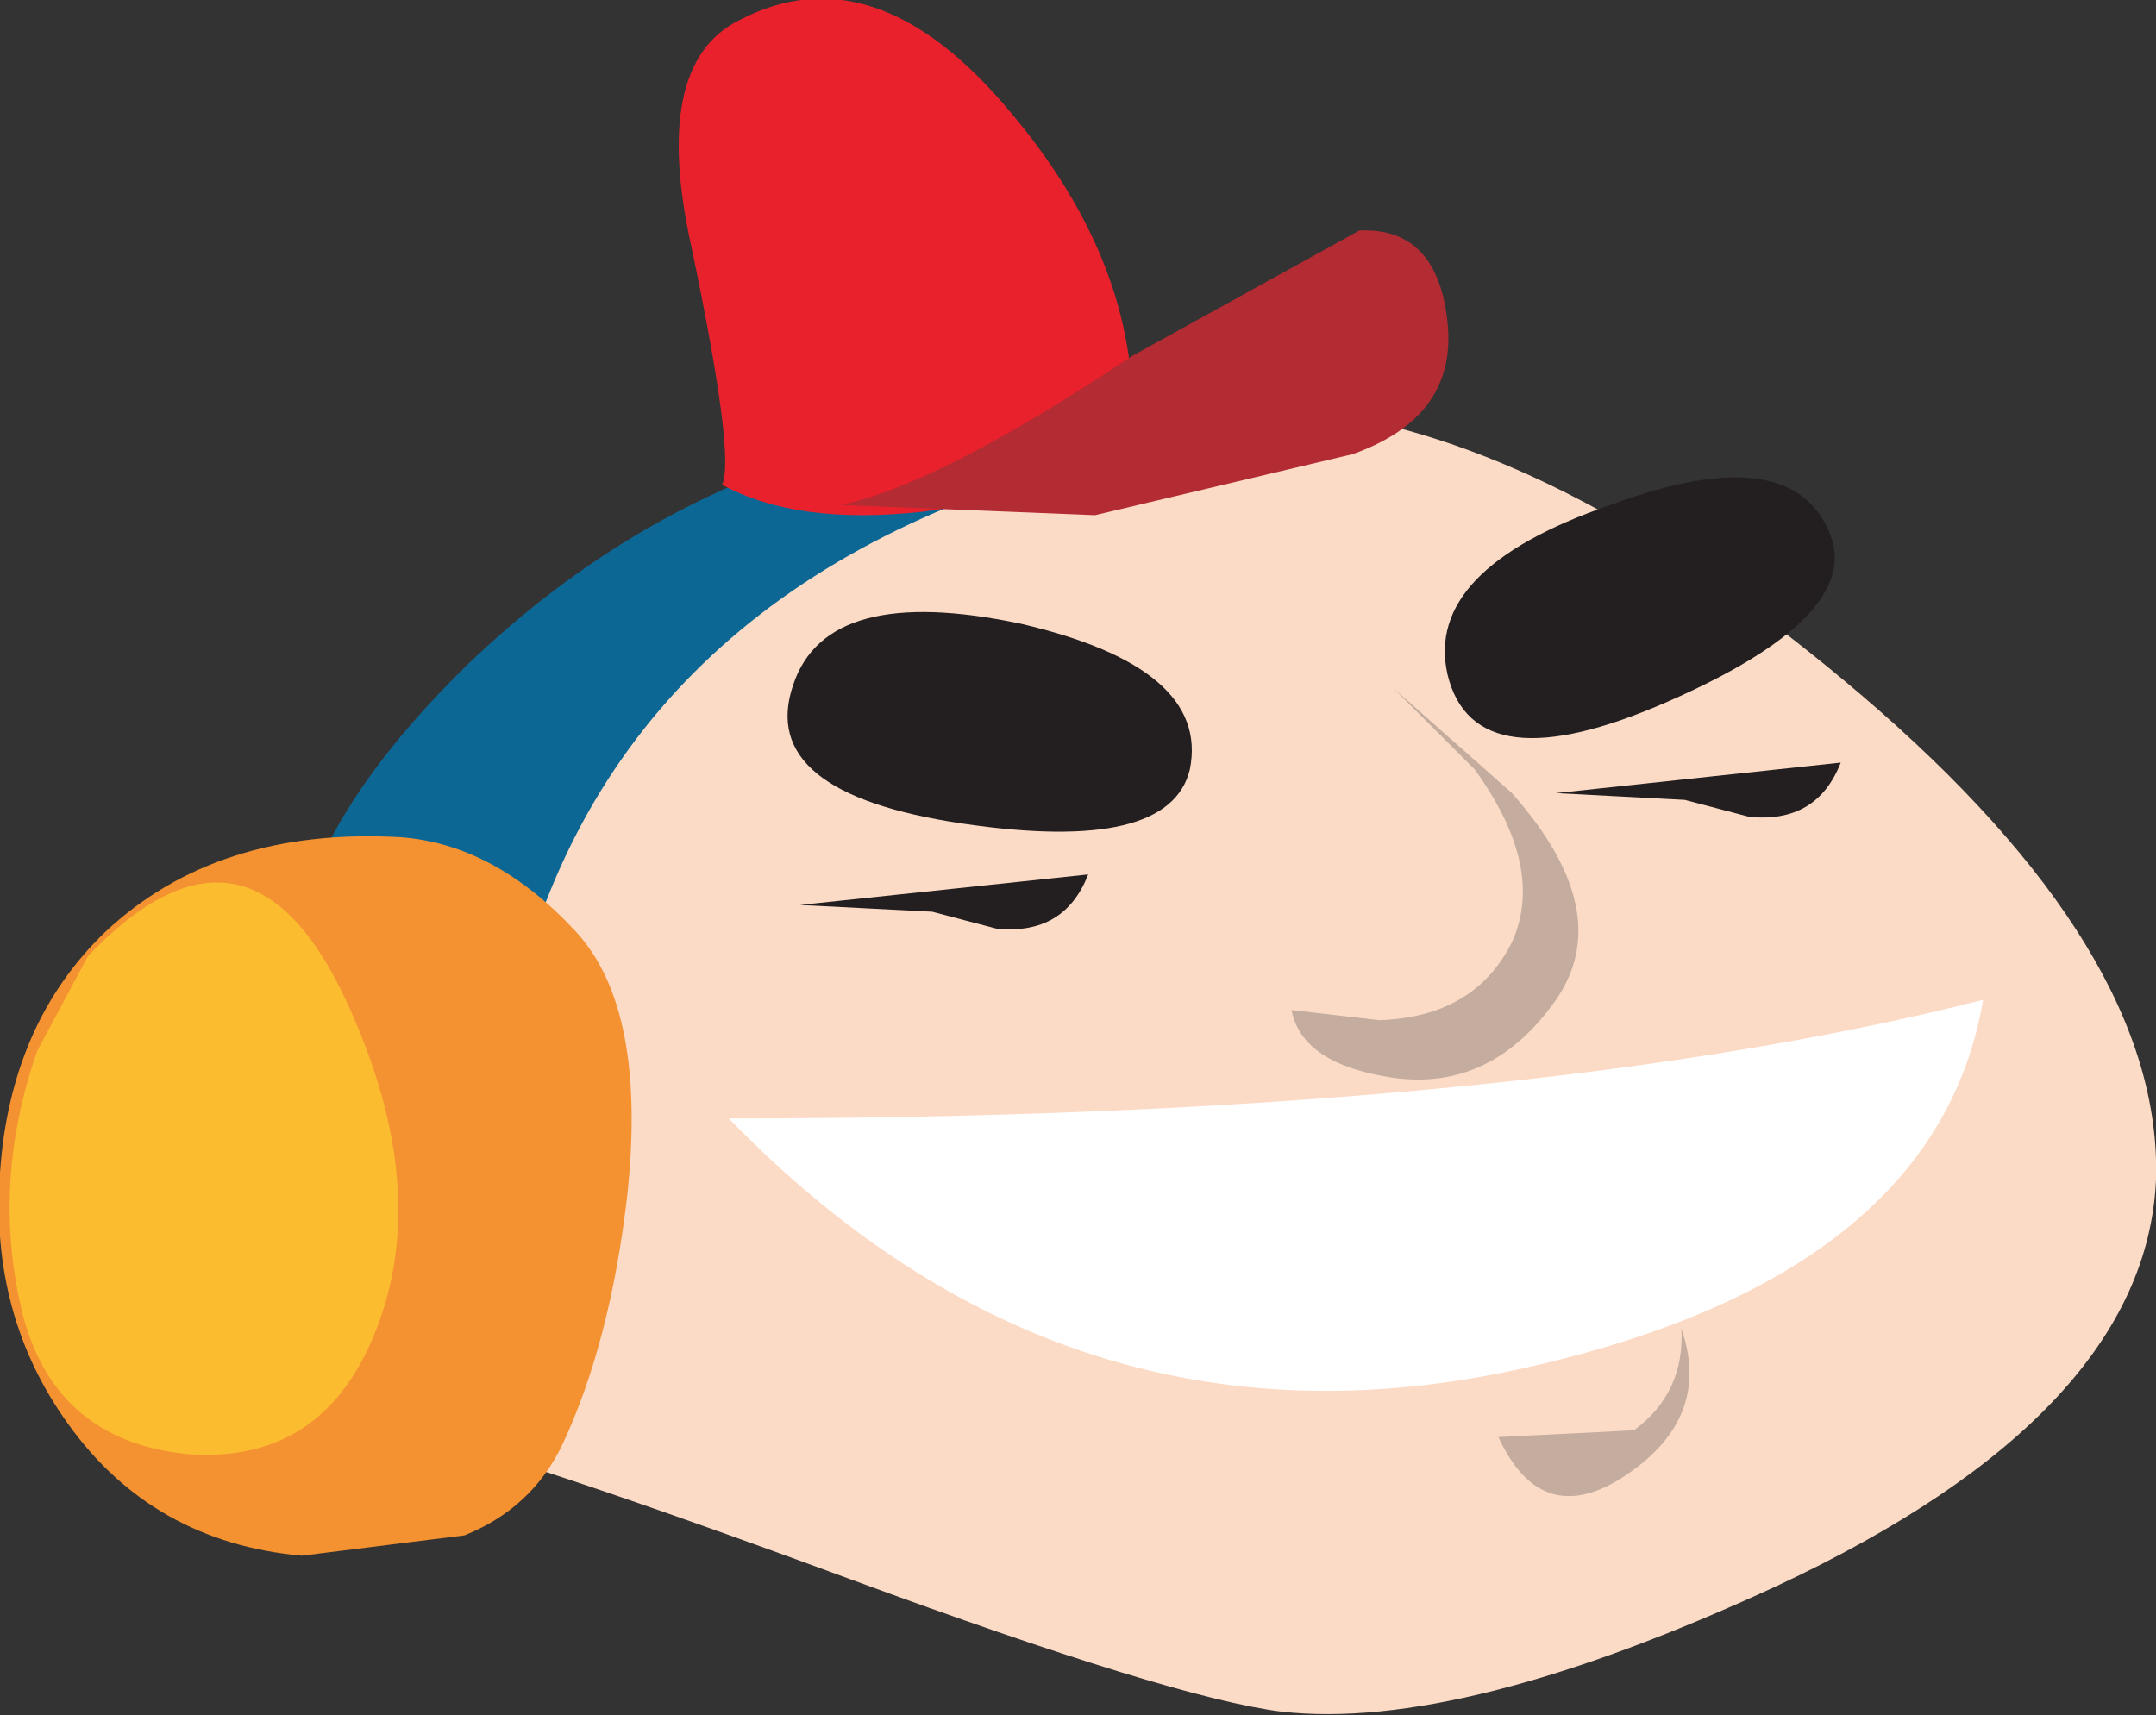 <?xml version="1.0" encoding="UTF-8" standalone="no"?>
<svg xmlns:xlink="http://www.w3.org/1999/xlink" height="25.3px" width="31.8px" xmlns="http://www.w3.org/2000/svg">
  <rect width="100%" height="100%" fill="#333333" stroke="none"/>
  <g transform="matrix(1.0, 0.0, 0.0, 1.0, 15.85, 12.6)">
    <path d="M4.05 -6.45 Q7.55 -5.8 11.6 -2.35 16.05 1.45 15.95 4.8 15.8 8.25 10.35 10.8 5.7 12.95 3.05 12.65 1.45 12.45 -3.3 10.7 -8.45 8.8 -10.25 8.4 -10.4 6.35 -9.6 2.7 -8.65 -1.6 -7.1 -3.2 -5.3 -5.05 -2.3 -6.0 0.9 -7.0 4.05 -6.45" fill="#fcdbc6" fill-rule="evenodd" stroke="none"/>
    <path d="M-0.85 -5.5 Q-7.55 -3.25 -8.5 3.45 L-11.5 1.3 Q-11.2 -0.6 -8.95 -2.8 -6.45 -5.2 -3.3 -6.05 L-0.85 -5.5" fill="#0d6795" fill-rule="evenodd" stroke="none"/>
    <path d="M-5.2 -5.45 Q-5.0 -5.85 -5.65 -8.95 -6.25 -11.65 -4.95 -12.3 -2.95 -13.35 -0.95 -10.95 0.95 -8.7 0.85 -6.3 -0.35 -5.3 -2.25 -5.05 -4.1 -4.85 -5.2 -5.45" fill="#e9212d" fill-rule="evenodd" stroke="none"/>
    <path d="M-4.05 0.75 L0.2 0.3 Q-0.15 1.2 -1.15 1.1 L-2.1 0.85 -4.05 0.75" fill="#231f20" fill-rule="evenodd" stroke="none"/>
    <path d="M7.1 -0.9 L11.3 -1.35 Q10.95 -0.45 9.95 -0.55 L9.0 -0.8 7.1 -0.9" fill="#231f20" fill-rule="evenodd" stroke="none"/>
    <path d="M4.7 -2.45 L6.45 -0.9 Q8.0 0.85 7.1 2.15 6.15 3.5 4.7 3.3 3.35 3.1 3.2 2.3 L4.5 2.45 Q5.9 2.4 6.45 1.3 6.95 0.2 5.9 -1.25 L4.7 -2.45" fill="#c4ad9e" fill-rule="evenodd" stroke="none"/>
    <path d="M13.4 2.15 Q12.7 6.25 6.55 7.6 -0.1 9.05 -5.1 3.9 6.5 3.9 13.4 2.15" fill="#ffffff" fill-rule="evenodd" stroke="none"/>
    <path d="M6.25 8.6 L8.25 8.5 Q9.0 7.95 8.95 7.0 9.4 8.3 8.15 9.15 6.9 10.0 6.25 8.6" fill="#c4ad9e" fill-rule="evenodd" stroke="none"/>
    <path d="M-4.15 -2.5 Q-3.65 -4.0 -0.8 -3.4 2.0 -2.75 1.7 -1.25 1.4 0.0 -1.65 -0.45 -4.7 -0.9 -4.15 -2.5" fill="#231f20" fill-rule="evenodd" stroke="none"/>
    <path d="M5.5 -2.65 Q5.15 -4.2 7.9 -5.15 10.6 -6.15 11.15 -4.7 11.6 -3.5 8.75 -2.25 5.9 -1.0 5.5 -2.65" fill="#231f20" fill-rule="evenodd" stroke="none"/>
    <path d="M-7.35 1.15 Q-6.3 2.3 -6.6 5.05 -6.85 7.2 -7.55 8.7 -8.0 9.65 -9.0 10.05 L-11.4 10.35 Q-13.6 10.15 -14.85 8.4 -16.0 6.8 -15.85 4.7 -15.7 2.5 -14.3 1.15 -12.65 -0.4 -9.95 -0.25 -8.55 -0.15 -7.35 1.15" fill="#f49131" fill-rule="evenodd" stroke="none"/>
    <path d="M-15.3 2.9 L-14.55 1.5 Q-12.2 -0.95 -10.75 2.15 -9.4 5.05 -10.4 7.25 -11.2 9.0 -13.1 8.85 -15.0 8.65 -15.5 6.85 -16.0 4.9 -15.3 2.9" fill="#fbbc30" fill-rule="evenodd" stroke="none"/>
    <path d="M0.3 -5.0 L-3.45 -5.15 Q-2.0 -5.45 0.85 -7.35 L4.2 -9.2 Q5.35 -9.25 5.5 -7.85 5.65 -6.45 4.1 -5.9 L0.3 -5.0" fill="#b32b33" fill-rule="evenodd" stroke="none"/>
  </g>
</svg>

